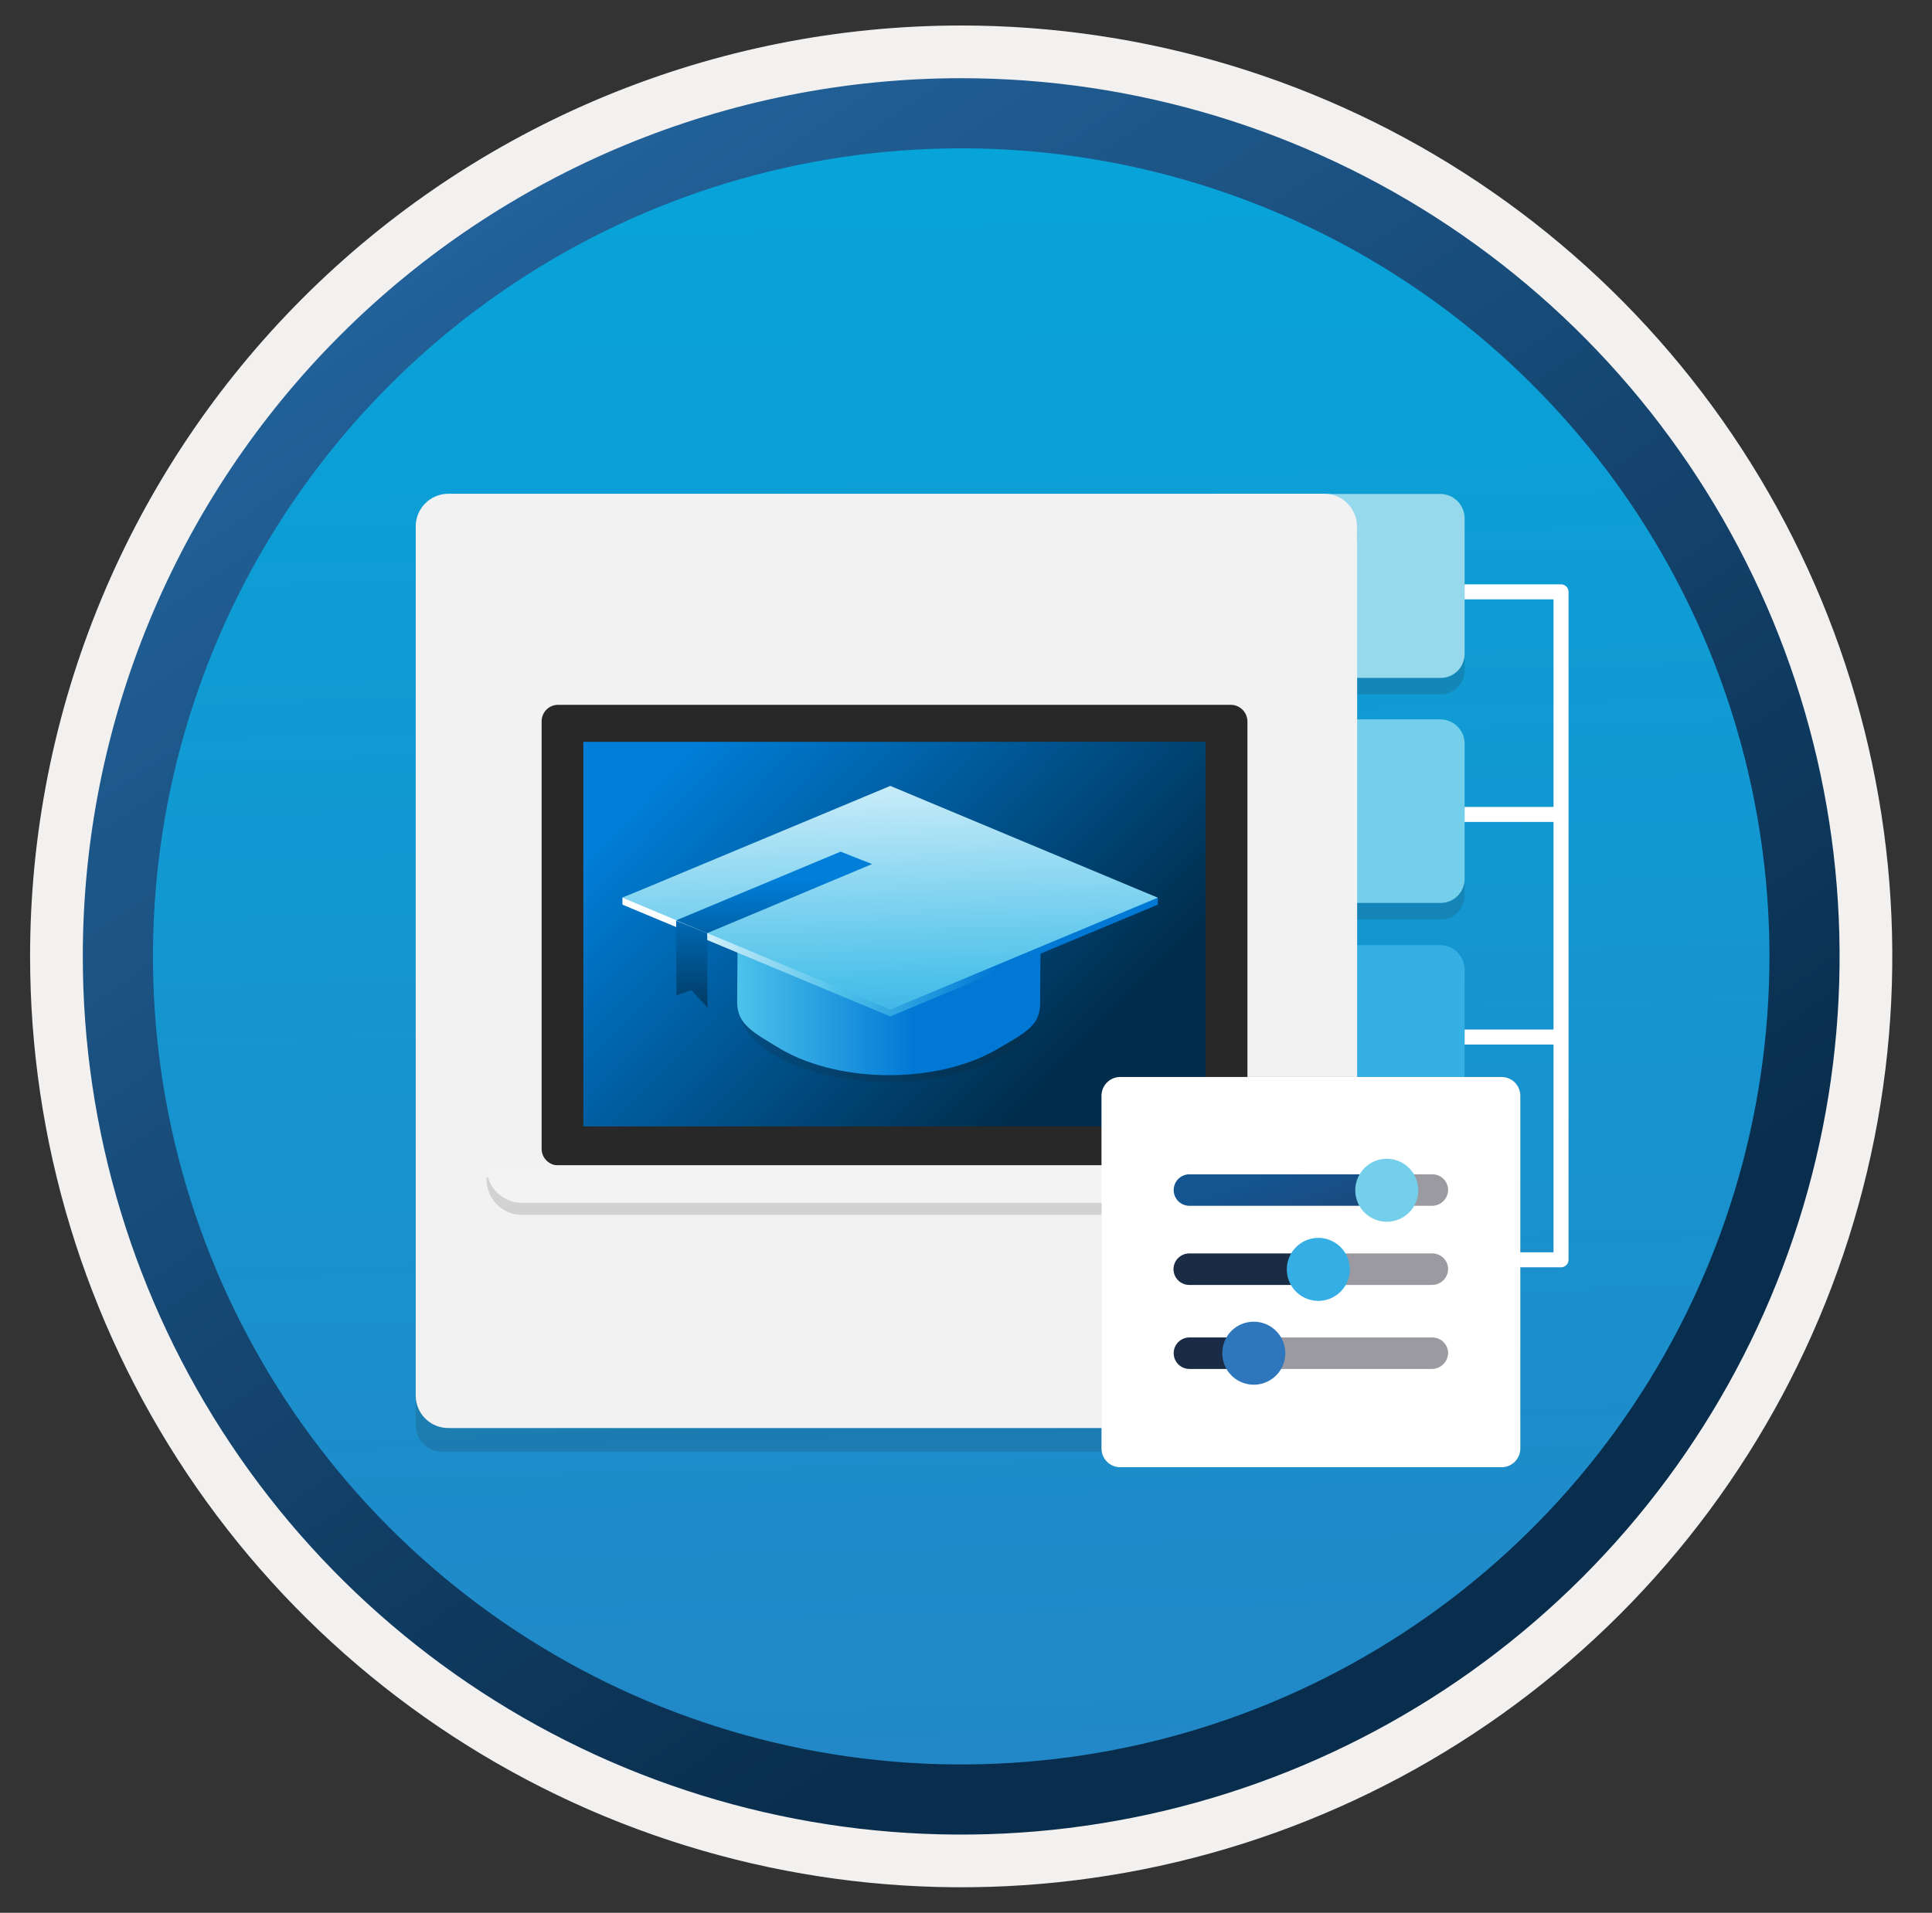 <svg width="103" height="102" viewBox="0 0 103 102" fill="none" xmlns="http://www.w3.org/2000/svg">
<rect x="0" y="0" width="103" height="102" fill="#333333" stroke="none"/>
<path d="M51.244 97.85C41.986 97.85 32.935 95.105 25.237 89.961C17.539 84.818 11.54 77.507 7.997 68.954C4.454 60.4 3.527 50.988 5.333 41.908C7.139 32.827 11.598 24.487 18.145 17.94C24.691 11.394 33.031 6.936 42.111 5.129C51.191 3.323 60.604 4.25 69.157 7.793C77.711 11.336 85.022 17.336 90.165 25.034C95.309 32.731 98.054 41.782 98.054 51.04C98.054 63.455 93.122 75.361 84.344 84.14C75.565 92.918 63.659 97.85 51.244 97.85V97.85Z" fill="url(#paint0_linear)"/>
<path fill-rule="evenodd" clip-rule="evenodd" d="M97.144 51C97.144 60.078 94.452 68.953 89.408 76.501C84.365 84.049 77.197 89.932 68.81 93.406C60.422 96.88 51.193 97.789 42.289 96.018C33.385 94.247 25.207 89.876 18.788 83.457C12.369 77.037 7.997 68.858 6.226 59.955C4.455 51.051 5.364 41.822 8.838 33.435C12.312 25.048 18.195 17.879 25.743 12.835C33.291 7.792 42.166 5.1 51.244 5.1C63.418 5.1 75.092 9.936 83.7 18.544C92.308 27.152 97.144 38.827 97.144 51V51ZM51.244 1.36C61.062 1.36 70.659 4.272 78.822 9.726C86.986 15.181 93.348 22.933 97.106 32.004C100.863 41.074 101.845 51.055 99.93 60.685C98.014 70.314 93.287 79.159 86.345 86.101C79.402 93.043 70.558 97.771 60.929 99.686C51.3 101.601 41.319 100.618 32.248 96.861C23.177 93.104 15.424 86.742 9.97 78.579C4.515 70.415 1.604 60.818 1.604 51C1.602 44.481 2.886 38.025 5.38 32.002C7.874 25.979 11.531 20.506 16.141 15.896C20.75 11.287 26.223 7.63 32.246 5.136C38.269 2.642 44.725 1.359 51.244 1.36V1.36Z" fill="#F2F1F0"/>
<path fill-rule="evenodd" clip-rule="evenodd" d="M94.334 51C94.334 59.522 91.807 67.853 87.072 74.939C82.338 82.026 75.607 87.549 67.733 90.81C59.86 94.071 51.197 94.925 42.838 93.262C34.479 91.6 26.801 87.496 20.774 81.469C14.748 75.443 10.645 67.765 8.982 59.407C7.32 51.048 8.172 42.384 11.434 34.51C14.695 26.637 20.219 19.907 27.305 15.172C34.391 10.437 42.722 7.91 51.244 7.91C56.903 7.91 62.505 9.024 67.733 11.19C72.961 13.355 77.712 16.529 81.713 20.531C85.714 24.532 88.888 29.282 91.054 34.51C93.219 39.738 94.334 45.341 94.334 51V51ZM51.244 4.17C60.506 4.17 69.561 6.917 77.262 12.062C84.963 17.208 90.964 24.522 94.509 33.079C98.053 41.636 98.981 51.052 97.174 60.136C95.367 69.22 90.907 77.564 84.357 84.114C77.808 90.663 69.464 95.123 60.38 96.93C51.296 98.737 41.88 97.81 33.323 94.265C24.766 90.721 17.452 84.719 12.307 77.018C7.161 69.316 4.414 60.262 4.414 51C4.414 38.58 9.348 26.669 18.13 17.886C26.912 9.104 38.824 4.17 51.244 4.17V4.17Z" fill="url(#paint1_linear)"/>
<path d="M69.402 55.33H58.933" stroke="white" stroke-width="0.8" stroke-linejoin="round"/>
<path d="M69.402 43.45H58.933" stroke="white" stroke-width="0.8" stroke-linejoin="round"/>
<path d="M69.402 31.56H58.933V67.18H69.393" stroke="white" stroke-width="0.8" stroke-linejoin="round"/>
<path d="M58.963 49.72H51.053" stroke="white" stroke-linejoin="round"/>
<path fill-rule="evenodd" clip-rule="evenodd" d="M83.223 43.83H72.743V43.03H83.223V43.83Z" fill="white"/>
<path fill-rule="evenodd" clip-rule="evenodd" d="M83.223 55.7H72.743V54.9H83.223V55.7Z" fill="white"/>
<path fill-rule="evenodd" clip-rule="evenodd" d="M72.743 31.16H83.223C83.444 31.16 83.623 31.339 83.623 31.56V67.18C83.623 67.401 83.444 67.58 83.223 67.58H72.743V66.78H82.823V31.96H72.743V31.16Z" fill="white"/>
<path opacity="0.15" d="M76.772 27.2H64.973C64.801 27.199 64.632 27.232 64.473 27.296C64.314 27.361 64.169 27.456 64.047 27.577C63.925 27.698 63.829 27.842 63.763 28C63.697 28.159 63.663 28.328 63.663 28.5V35.73C63.663 35.902 63.697 36.072 63.763 36.23C63.829 36.388 63.925 36.532 64.047 36.653C64.169 36.774 64.314 36.869 64.473 36.934C64.632 36.999 64.801 37.032 64.973 37.03H76.783C76.955 37.033 77.124 37.001 77.283 36.937C77.442 36.872 77.587 36.777 77.708 36.655C77.829 36.534 77.925 36.39 77.989 36.231C78.054 36.072 78.086 35.901 78.083 35.73V28.51C78.084 28.338 78.051 28.167 77.985 28.007C77.92 27.848 77.824 27.703 77.702 27.581C77.58 27.459 77.435 27.362 77.275 27.297C77.116 27.232 76.945 27.199 76.772 27.2V27.2Z" fill="#1F1D20"/>
<path opacity="0.15" d="M76.772 51.26H64.973C64.801 51.259 64.632 51.291 64.473 51.356C64.314 51.421 64.169 51.516 64.047 51.637C63.925 51.758 63.829 51.902 63.763 52.06C63.697 52.218 63.663 52.389 63.663 52.56V59.85C63.663 60.022 63.697 60.192 63.763 60.35C63.829 60.508 63.925 60.652 64.047 60.773C64.169 60.894 64.314 60.989 64.473 61.054C64.632 61.119 64.801 61.151 64.973 61.15H76.783C77.128 61.15 77.458 61.013 77.702 60.77C77.946 60.526 78.083 60.195 78.083 59.85V52.63C78.091 52.453 78.063 52.276 78.001 52.11C77.939 51.944 77.843 51.793 77.721 51.665C77.598 51.536 77.451 51.435 77.288 51.365C77.125 51.296 76.95 51.26 76.772 51.26V51.26Z" fill="#1F1D20"/>
<path opacity="0.15" d="M76.772 39.2H64.973C64.801 39.199 64.632 39.232 64.473 39.296C64.314 39.361 64.169 39.456 64.047 39.577C63.925 39.698 63.829 39.842 63.763 40.001C63.697 40.159 63.663 40.328 63.663 40.5V47.73C63.663 47.902 63.697 48.072 63.763 48.23C63.829 48.388 63.925 48.532 64.047 48.653C64.169 48.774 64.314 48.869 64.473 48.934C64.632 48.999 64.801 49.032 64.973 49.03H76.783C76.955 49.033 77.124 49.001 77.283 48.937C77.442 48.872 77.587 48.777 77.708 48.655C77.829 48.534 77.925 48.39 77.989 48.231C78.054 48.072 78.086 47.901 78.083 47.73V40.5C78.08 40.154 77.941 39.824 77.695 39.58C77.45 39.337 77.118 39.2 76.772 39.2V39.2Z" fill="#1F1D20"/>
<path opacity="0.15" d="M76.772 63.26H64.973C64.801 63.259 64.632 63.291 64.473 63.356C64.314 63.421 64.169 63.516 64.047 63.637C63.925 63.758 63.829 63.902 63.763 64.06C63.697 64.219 63.663 64.388 63.663 64.56V71.85C63.663 72.022 63.697 72.192 63.763 72.35C63.829 72.508 63.925 72.652 64.047 72.773C64.169 72.894 64.314 72.99 64.473 73.054C64.632 73.119 64.801 73.151 64.973 73.15H76.783C77.128 73.15 77.458 73.013 77.702 72.77C77.946 72.526 78.083 72.195 78.083 71.85V64.62C78.088 64.444 78.058 64.269 77.995 64.105C77.932 63.941 77.836 63.791 77.714 63.665C77.592 63.538 77.446 63.437 77.284 63.367C77.123 63.298 76.948 63.261 76.772 63.26Z" fill="#1F1D20"/>
<path d="M76.772 26.34H64.973C64.801 26.338 64.63 26.369 64.471 26.434C64.311 26.498 64.166 26.593 64.044 26.715C63.922 26.836 63.825 26.98 63.76 27.139C63.694 27.298 63.662 27.468 63.663 27.64V34.85C63.663 35.022 63.697 35.192 63.763 35.35C63.829 35.509 63.925 35.652 64.047 35.773C64.169 35.894 64.314 35.99 64.473 36.054C64.632 36.119 64.801 36.151 64.973 36.15H76.783C76.955 36.153 77.124 36.121 77.283 36.057C77.442 35.992 77.587 35.897 77.708 35.776C77.829 35.654 77.925 35.51 77.989 35.351C78.054 35.192 78.086 35.022 78.083 34.85V27.63C78.082 27.459 78.046 27.291 77.98 27.134C77.913 26.976 77.817 26.834 77.695 26.714C77.574 26.594 77.429 26.499 77.27 26.435C77.112 26.371 76.943 26.339 76.772 26.34Z" fill="#96D8EC"/>
<path d="M76.772 50.4H64.973C64.801 50.399 64.632 50.431 64.473 50.496C64.314 50.561 64.169 50.657 64.047 50.777C63.925 50.898 63.829 51.042 63.763 51.2C63.697 51.359 63.663 51.529 63.663 51.7V58.94C63.663 59.111 63.697 59.282 63.763 59.44C63.829 59.598 63.925 59.742 64.047 59.863C64.169 59.984 64.314 60.079 64.473 60.144C64.632 60.209 64.801 60.242 64.973 60.24H76.783C77.128 60.24 77.458 60.103 77.702 59.859C77.946 59.616 78.083 59.285 78.083 58.94V51.72C78.084 51.547 78.052 51.376 77.986 51.216C77.921 51.056 77.824 50.91 77.702 50.787C77.58 50.664 77.436 50.568 77.276 50.501C77.117 50.435 76.945 50.4 76.772 50.4V50.4Z" fill="#35AFE4"/>
<path d="M76.772 38.36H64.973C64.801 38.357 64.63 38.389 64.471 38.454C64.311 38.518 64.166 38.613 64.044 38.734C63.922 38.856 63.825 39 63.76 39.159C63.694 39.318 63.662 39.488 63.663 39.66V46.85C63.663 47.022 63.697 47.192 63.763 47.35C63.829 47.509 63.925 47.652 64.047 47.773C64.169 47.894 64.314 47.99 64.473 48.054C64.632 48.119 64.801 48.151 64.973 48.15H76.783C76.955 48.153 77.124 48.121 77.283 48.057C77.442 47.992 77.587 47.897 77.708 47.776C77.829 47.654 77.925 47.51 77.989 47.351C78.054 47.192 78.086 47.022 78.083 46.85V39.62C78.073 39.281 77.929 38.959 77.685 38.723C77.44 38.488 77.112 38.357 76.772 38.36V38.36Z" fill="#74CFEB"/>
<path d="M76.772 62.41H64.973C64.801 62.409 64.632 62.442 64.473 62.506C64.314 62.571 64.169 62.666 64.047 62.787C63.925 62.908 63.829 63.052 63.763 63.211C63.697 63.369 63.663 63.538 63.663 63.71V70.95C63.663 71.122 63.697 71.291 63.763 71.45C63.829 71.608 63.925 71.752 64.047 71.873C64.169 71.994 64.314 72.089 64.473 72.154C64.632 72.219 64.801 72.251 64.973 72.25H76.783C77.128 72.25 77.458 72.113 77.702 71.869C77.946 71.625 78.083 71.295 78.083 70.95V63.72C78.08 63.374 77.941 63.042 77.696 62.797C77.451 62.552 77.119 62.413 76.772 62.41Z" fill="#175A98"/>
<path opacity="0.15" d="M70.902 77.41C71.092 77.412 71.28 77.375 71.455 77.303C71.63 77.231 71.79 77.125 71.924 76.991C72.058 76.857 72.163 76.698 72.235 76.523C72.307 76.348 72.344 76.16 72.343 75.97V28.47H22.163V75.98C22.162 76.169 22.198 76.357 22.27 76.533C22.341 76.708 22.447 76.868 22.581 77.001C22.715 77.135 22.875 77.241 23.05 77.313C23.225 77.385 23.413 77.421 23.603 77.42H70.902V77.41Z" fill="#1F1D20"/>
<path d="M72.343 28.85V28.07C72.343 27.841 72.297 27.614 72.209 27.402C72.121 27.19 71.992 26.998 71.829 26.837C71.666 26.675 71.474 26.546 71.262 26.459C71.049 26.373 70.822 26.329 70.593 26.33H23.902C23.441 26.33 22.999 26.514 22.673 26.84C22.347 27.166 22.163 27.609 22.163 28.07V74.41C22.162 74.639 22.206 74.866 22.293 75.078C22.38 75.289 22.507 75.482 22.669 75.644C22.831 75.805 23.024 75.934 23.235 76.02C23.447 76.108 23.674 76.151 23.902 76.15H70.612C70.841 76.151 71.069 76.108 71.28 76.02C71.492 75.934 71.684 75.805 71.846 75.644C72.008 75.482 72.136 75.289 72.223 75.078C72.31 74.866 72.354 74.639 72.353 74.41V28.94C72.353 28.94 72.343 28.92 72.343 28.85Z" fill="#F2F2F3"/>
<path opacity="0.15" d="M80.053 78.24H59.723C59.457 78.24 59.203 78.135 59.016 77.947C58.828 77.76 58.723 77.505 58.723 77.24V58.42C58.723 58.155 58.828 57.9 59.016 57.713C59.203 57.525 59.457 57.42 59.723 57.42H80.053C80.318 57.42 80.572 57.525 80.76 57.713C80.947 57.9 81.053 58.155 81.053 58.42V77.23C81.054 77.362 81.029 77.493 80.98 77.616C80.93 77.738 80.857 77.85 80.764 77.944C80.671 78.038 80.559 78.112 80.438 78.163C80.316 78.214 80.185 78.24 80.053 78.24Z" fill="#1F1D20"/>
<path opacity="0.15" d="M69.424 62.786H25.942V62.896C25.942 63.941 26.786 64.784 27.83 64.784H67.542C68.587 64.784 69.43 63.941 69.43 62.896V62.786H69.424V62.786Z" fill="#1F1D20"/>
<path d="M65.33 38.571H30.068V60.73H65.33V38.571Z" fill="url(#paint2_linear)"/>
<path d="M65.616 37.585H29.75C29.264 37.585 28.875 37.98 28.875 38.467V61.261C28.875 61.748 29.27 62.144 29.757 62.144H65.622C66.109 62.144 66.504 61.748 66.504 61.261V38.467C66.498 37.98 66.102 37.585 65.616 37.585ZM64.273 60.068H31.099V39.557H64.273V60.068Z" fill="#282828"/>
<path d="M69.424 62.144H25.942V62.254C25.942 63.298 26.786 64.142 27.83 64.142H67.542C68.587 64.142 69.43 63.298 69.43 62.254V62.144H69.424Z" fill="#F3F3F3"/>
<path opacity="0.15" d="M47.366 57.689C51.778 57.689 55.354 55.884 55.354 53.656C55.354 51.429 51.778 49.623 47.366 49.623C42.955 49.623 39.378 51.429 39.378 53.656C39.378 55.884 42.955 57.689 47.366 57.689Z" fill="#1F1D20"/>
<path d="M55.49 47.812L55.451 53.5C55.451 54.708 54.653 55.078 53.113 55.975C49.977 57.786 44.853 57.786 41.677 55.975C40.099 55.02 39.3 54.63 39.3 53.422L39.339 47.812C39.339 49.019 40.138 46.915 41.716 47.812C44.892 49.623 50.016 49.623 53.152 47.812C54.73 46.935 55.49 48.98 55.49 47.812Z" fill="url(#paint3_linear)"/>
<path d="M47.464 54.202L33.184 48.24V47.87L47.464 42.279L61.726 47.87V48.24L47.464 54.202Z" fill="url(#paint4_linear)"/>
<path d="M47.464 53.832L33.184 47.87L47.464 41.909L61.726 47.87L47.464 53.832Z" fill="url(#paint5_linear)"/>
<path d="M37.703 49.76L36.047 49.078L44.815 45.415L46.49 46.077L37.703 49.76Z" fill="url(#paint6_linear)"/>
<path d="M37.703 49.76L36.047 49.097L36.067 53.072L36.866 52.799L37.723 53.734L37.703 49.76Z" fill="url(#paint7_linear)"/>
<path d="M80.053 78.24H59.723C59.457 78.24 59.203 78.135 59.016 77.947C58.828 77.76 58.723 77.505 58.723 77.24V58.43C58.723 58.165 58.828 57.911 59.016 57.723C59.203 57.536 59.457 57.43 59.723 57.43H80.053C80.318 57.43 80.572 57.536 80.76 57.723C80.947 57.911 81.053 58.165 81.053 58.43V77.25C81.05 77.513 80.943 77.765 80.756 77.951C80.569 78.136 80.316 78.24 80.053 78.24V78.24Z" fill="white"/>
<path d="M74.343 63.46C74.343 63.35 74.32 63.241 74.278 63.139C74.236 63.037 74.175 62.944 74.097 62.866C74.019 62.788 73.926 62.726 73.824 62.684C73.722 62.642 73.613 62.62 73.503 62.62H63.413C63.19 62.62 62.976 62.709 62.818 62.866C62.661 63.024 62.572 63.237 62.572 63.46C62.572 63.683 62.661 63.897 62.818 64.054C62.976 64.212 63.19 64.3 63.413 64.3H73.513C73.734 64.298 73.945 64.208 74.101 64.051C74.256 63.894 74.343 63.681 74.343 63.46V63.46Z" fill="url(#paint8_linear)"/>
<path d="M77.203 63.46C77.203 63.237 77.115 63.024 76.957 62.866C76.799 62.709 76.585 62.62 76.362 62.62H73.612C73.152 62.62 73.453 62.99 73.453 63.46C73.453 63.93 73.152 64.3 73.612 64.3H76.362C76.583 64.295 76.795 64.205 76.951 64.048C77.108 63.892 77.198 63.681 77.203 63.46V63.46Z" fill="#9A9AA0"/>
<path d="M72.253 63.46C72.251 63.793 72.347 64.119 72.531 64.397C72.715 64.675 72.978 64.892 73.285 65.02C73.593 65.149 73.931 65.183 74.258 65.118C74.585 65.054 74.886 64.894 75.121 64.658C75.357 64.423 75.517 64.122 75.581 63.795C75.646 63.469 75.611 63.13 75.483 62.823C75.354 62.515 75.137 62.253 74.859 62.069C74.582 61.885 74.256 61.788 73.923 61.79C73.481 61.793 73.058 61.97 72.745 62.282C72.433 62.595 72.256 63.018 72.253 63.46Z" fill="#74CFEB"/>
<path d="M71.243 67.68C71.245 67.57 71.223 67.46 71.182 67.357C71.14 67.254 71.078 67.161 71 67.083C70.922 67.005 70.828 66.943 70.726 66.901C70.623 66.86 70.513 66.839 70.402 66.84H63.402C63.18 66.84 62.966 66.928 62.809 67.086C62.651 67.243 62.562 67.457 62.562 67.68C62.562 67.903 62.651 68.117 62.809 68.274C62.966 68.431 63.18 68.52 63.402 68.52H70.402C70.513 68.521 70.623 68.501 70.726 68.459C70.828 68.417 70.922 68.355 71 68.277C71.078 68.199 71.14 68.106 71.182 68.003C71.223 67.9 71.245 67.791 71.243 67.68V67.68Z" fill="url(#paint9_linear)"/>
<path d="M77.203 67.68C77.203 67.457 77.115 67.243 76.957 67.086C76.799 66.928 76.585 66.84 76.362 66.84H70.913C70.69 66.84 70.476 66.928 70.318 67.086C70.161 67.243 70.072 67.457 70.072 67.68C70.072 67.903 70.161 68.116 70.318 68.274C70.476 68.431 70.69 68.52 70.913 68.52H76.362C76.584 68.515 76.795 68.425 76.951 68.269C77.108 68.112 77.198 67.901 77.203 67.68Z" fill="#9A9AA0"/>
<path d="M68.603 67.68C68.601 68.013 68.698 68.339 68.881 68.616C69.064 68.894 69.326 69.111 69.633 69.239C69.94 69.368 70.278 69.403 70.605 69.339C70.931 69.275 71.231 69.116 71.467 68.881C71.703 68.647 71.864 68.348 71.93 68.022C71.995 67.695 71.963 67.357 71.836 67.049C71.709 66.742 71.493 66.479 71.217 66.294C70.94 66.109 70.616 66.01 70.283 66.01C69.839 66.01 69.413 66.186 69.099 66.499C68.784 66.811 68.605 67.236 68.603 67.68Z" fill="#34AEE4"/>
<path d="M67.353 72.16C67.354 72.049 67.334 71.939 67.292 71.837C67.25 71.734 67.188 71.641 67.109 71.563C67.031 71.485 66.939 71.423 66.836 71.381C66.733 71.34 66.623 71.319 66.513 71.32H63.413C63.19 71.32 62.976 71.408 62.818 71.566C62.661 71.724 62.572 71.937 62.572 72.16C62.572 72.383 62.661 72.596 62.818 72.754C62.976 72.912 63.19 73 63.413 73H66.513C66.734 72.995 66.944 72.905 67.101 72.749C67.257 72.592 67.347 72.381 67.353 72.16Z" fill="url(#paint10_linear)"/>
<path d="M77.203 72.16C77.203 71.937 77.115 71.723 76.957 71.566C76.799 71.408 76.585 71.32 76.362 71.32H67.362C67.139 71.32 66.926 71.408 66.769 71.566C66.611 71.723 66.522 71.937 66.522 72.16C66.522 72.383 66.611 72.596 66.769 72.754C66.926 72.911 67.139 73 67.362 73H76.362C76.583 72.993 76.792 72.901 76.948 72.746C77.104 72.59 77.196 72.381 77.203 72.16V72.16Z" fill="#9A9AA0"/>
<path d="M65.163 72.16C65.163 72.493 65.261 72.818 65.446 73.095C65.631 73.371 65.895 73.587 66.202 73.713C66.51 73.84 66.848 73.873 67.174 73.807C67.5 73.742 67.8 73.58 68.034 73.344C68.269 73.108 68.428 72.808 68.491 72.481C68.555 72.155 68.52 71.817 68.392 71.51C68.263 71.204 68.046 70.942 67.769 70.758C67.491 70.575 67.166 70.478 66.833 70.48C66.613 70.48 66.395 70.524 66.191 70.608C65.988 70.693 65.804 70.817 65.648 70.973C65.493 71.129 65.371 71.314 65.287 71.518C65.204 71.722 65.162 71.94 65.163 72.16Z" fill="#2E77BC"/>
<defs>
<linearGradient id="paint0_linear" x1="49.474" y1="-13.79" x2="53.454" y2="131.98" gradientUnits="userSpaceOnUse">
<stop stop-color="#00ABDE"/>
<stop offset="1" stop-color="#2E7BBF"/>
</linearGradient>
<linearGradient id="paint1_linear" x1="2.674" y1="-20.62" x2="98.204" y2="120.26" gradientUnits="userSpaceOnUse">
<stop stop-color="#2E7BBF"/>
<stop offset="0.71" stop-color="#092D4C"/>
</linearGradient>
<linearGradient id="paint2_linear" x1="37.189" y1="39.389" x2="63.657" y2="65.229" gradientUnits="userSpaceOnUse">
<stop stop-color="#007ED8"/>
<stop offset="0.707" stop-color="#002D4C"/>
</linearGradient>
<linearGradient id="paint3_linear" x1="39.307" y1="52.451" x2="55.506" y2="52.451" gradientUnits="userSpaceOnUse">
<stop stop-color="#4DC2EB"/>
<stop offset="0.585" stop-color="#0078D4"/>
</linearGradient>
<linearGradient id="paint4_linear" x1="34.816" y1="46.173" x2="57.011" y2="49.794" gradientUnits="userSpaceOnUse">
<stop offset="0.043" stop-color="white"/>
<stop offset="0.486" stop-color="#4DC1EA"/>
<stop offset="0.845" stop-color="#0078D4"/>
</linearGradient>
<linearGradient id="paint5_linear" x1="47.092" y1="35.816" x2="48.066" y2="69.894" gradientUnits="userSpaceOnUse">
<stop offset="0.043" stop-color="white"/>
<stop offset="0.486" stop-color="#4DC1EA"/>
<stop offset="0.845" stop-color="#0078D4"/>
</linearGradient>
<linearGradient id="paint6_linear" x1="41.253" y1="46.898" x2="41.36" y2="58.532" gradientUnits="userSpaceOnUse">
<stop stop-color="#007ED8"/>
<stop offset="0.707" stop-color="#002D4C"/>
</linearGradient>
<linearGradient id="paint7_linear" x1="36.841" y1="46.938" x2="36.948" y2="58.573" gradientUnits="userSpaceOnUse">
<stop stop-color="#007ED8"/>
<stop offset="0.707" stop-color="#002D4C"/>
</linearGradient>
<linearGradient id="paint8_linear" x1="68.123" y1="62.51" x2="75.024" y2="81.962" gradientUnits="userSpaceOnUse">
<stop stop-color="#145490"/>
<stop offset="0.42" stop-color="#243A5E"/>
<stop offset="0.97" stop-color="#1A2C45"/>
</linearGradient>
<linearGradient id="paint9_linear" x1="75226.3" y1="8608.49" x2="75228.3" y2="8579.4" gradientUnits="userSpaceOnUse">
<stop stop-color="#145490"/>
<stop offset="0.42" stop-color="#243A5E"/>
<stop offset="0.97" stop-color="#1A2C45"/>
</linearGradient>
<linearGradient id="paint10_linear" x1="41443.5" y1="8606.38" x2="41445.9" y2="8586.93" gradientUnits="userSpaceOnUse">
<stop stop-color="#145490"/>
<stop offset="0.42" stop-color="#243A5E"/>
<stop offset="0.97" stop-color="#1A2C45"/>
</linearGradient>
</defs>
</svg>
